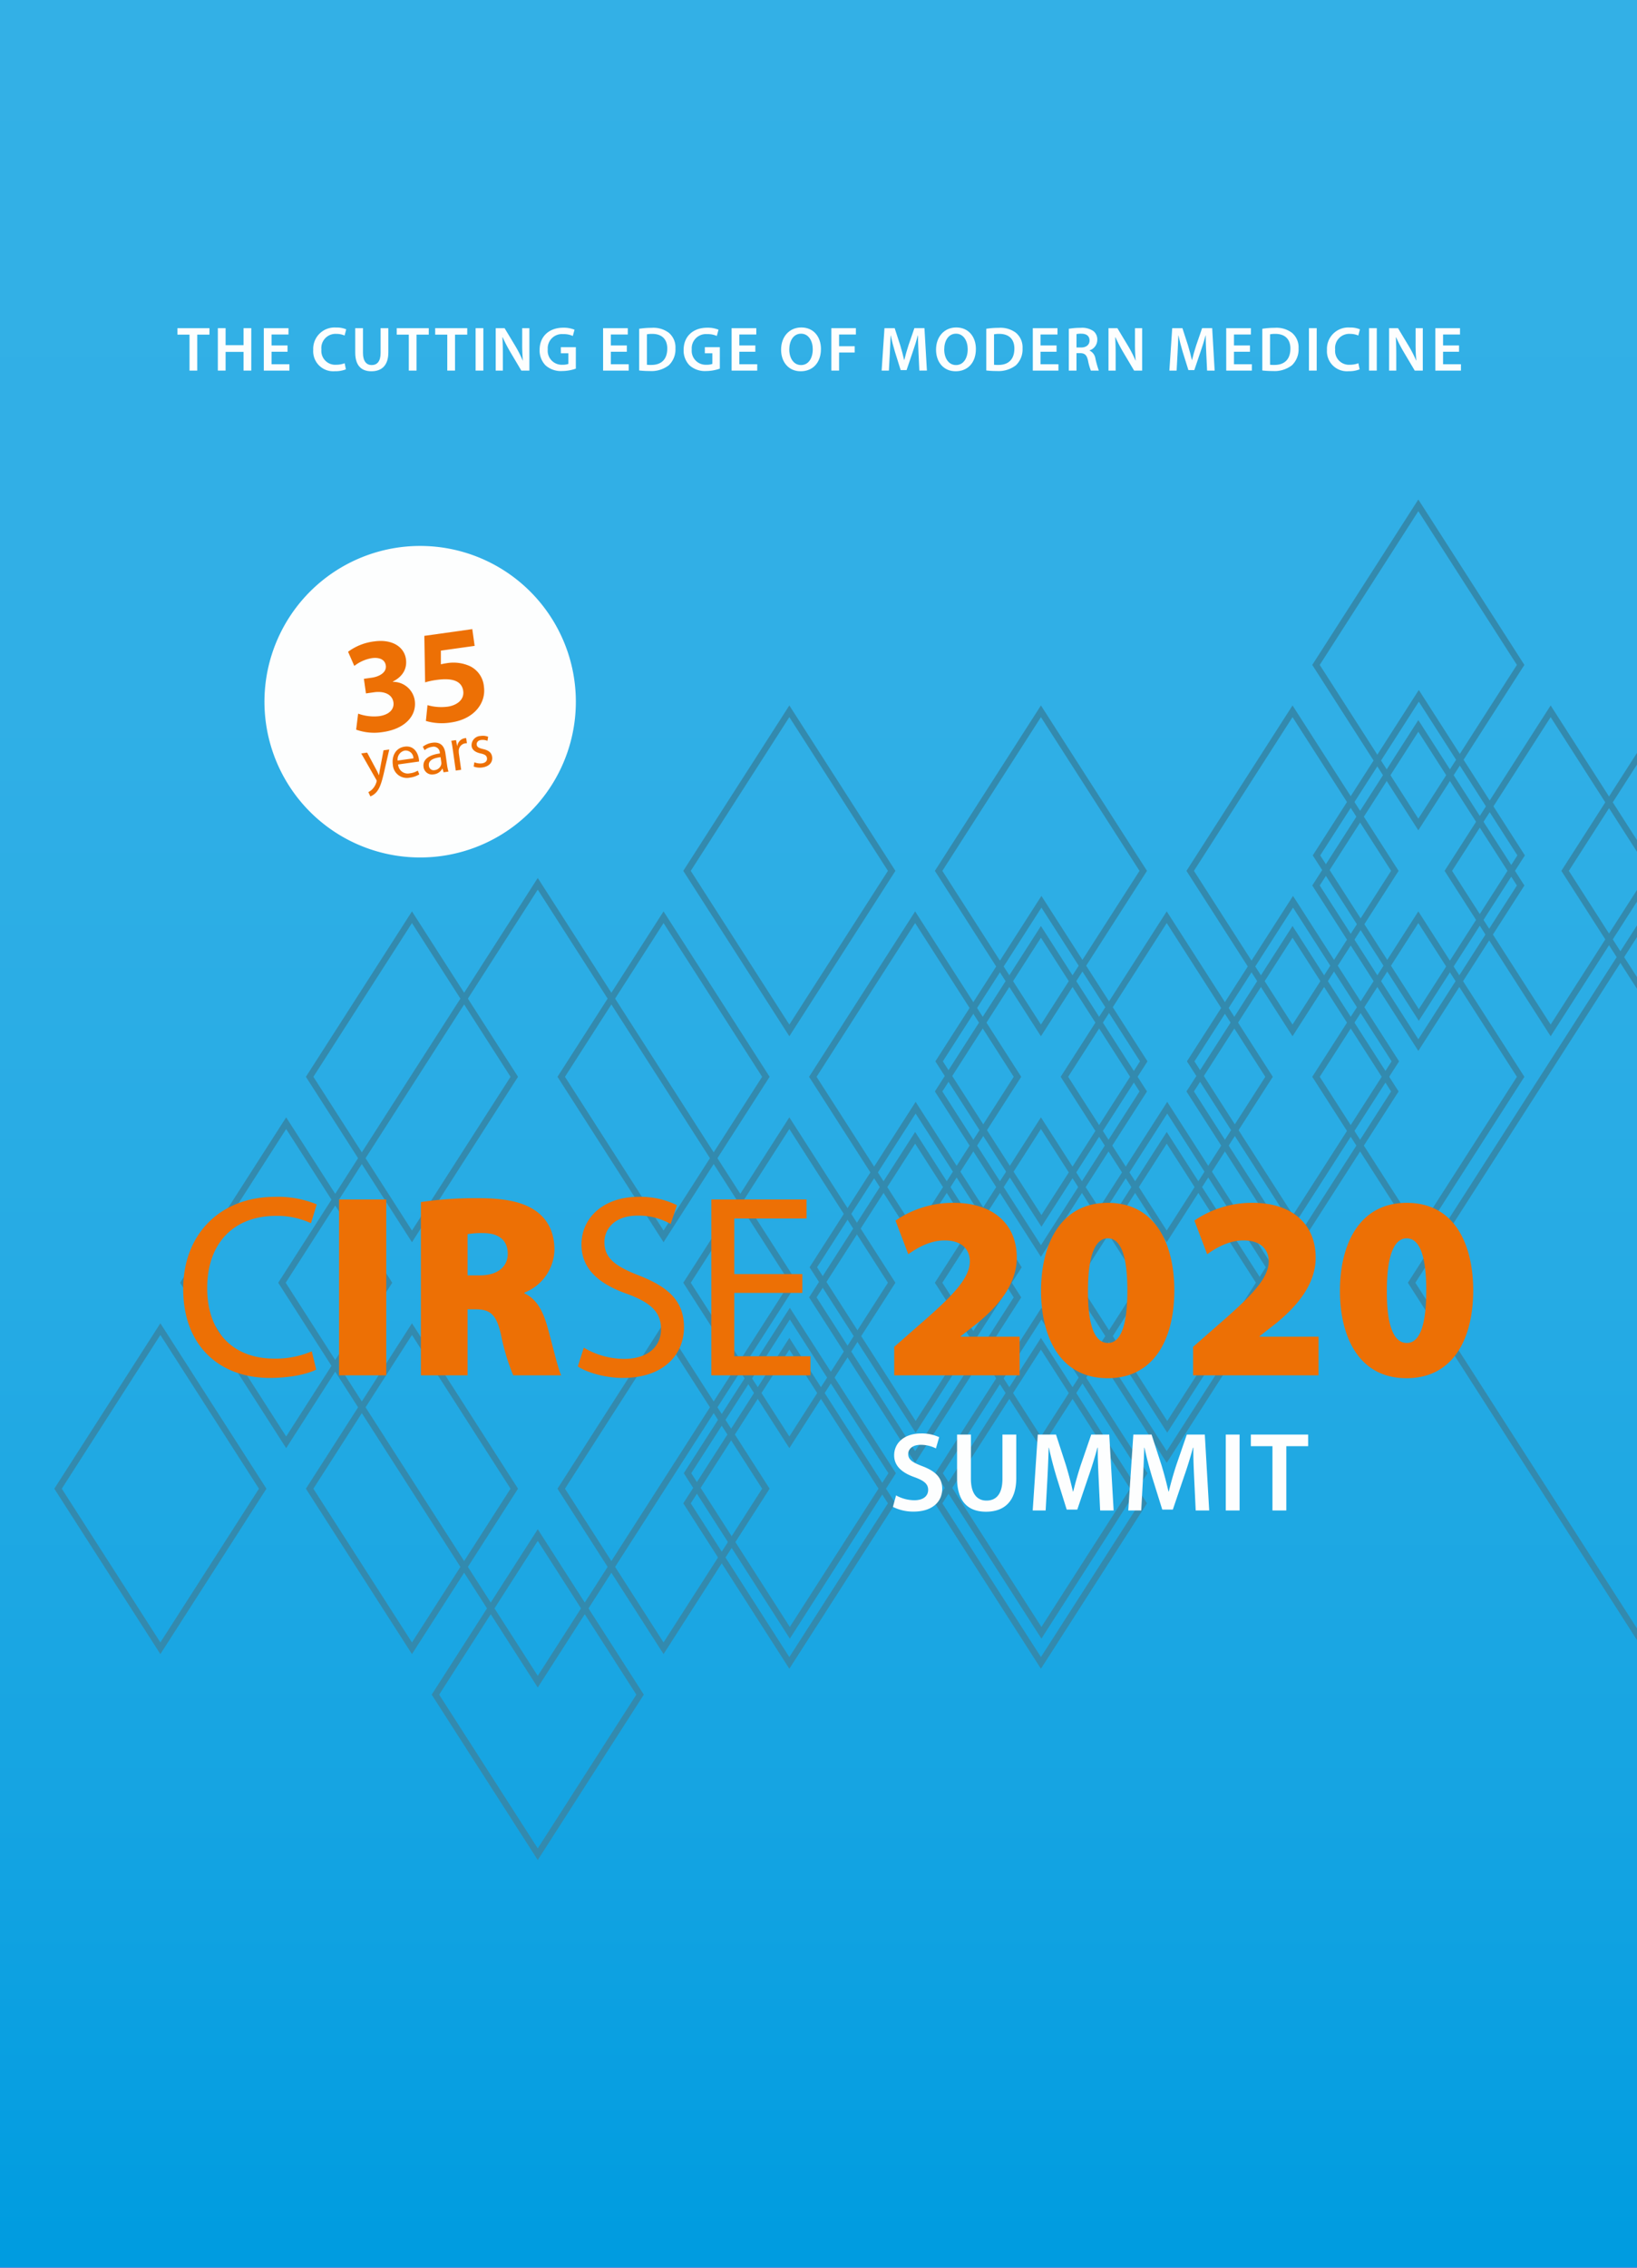 <svg xmlns="http://www.w3.org/2000/svg" xmlns:xlink="http://www.w3.org/1999/xlink" viewBox="0 0 390 540"><defs><clipPath id="a"><rect width="390" height="540" fill="none"/></clipPath><linearGradient id="b" x1="1.002" y1="540.641" x2="2.002" y2="540.641" gradientTransform="matrix(0, -540, -540, 0, 292141, 1081)" gradientUnits="userSpaceOnUse"><stop offset="0" stop-color="#009ce0"/><stop offset="0.006" stop-color="#009ce0"/><stop offset="0.202" stop-color="#15a4e2"/><stop offset="0.433" stop-color="#26abe4"/><stop offset="0.687" stop-color="#30afe6"/><stop offset="1" stop-color="#33b0e6"/></linearGradient></defs><rect width="390" height="540" fill="#ff02b4"/><g clip-path="url(#a)"><rect width="390" height="540" fill="url(#b)"/></g><polygon points="188.171 312.815 163.794 350.815 188.171 388.814 212.548 350.814 188.171 312.815" fill="none" stroke="#338aae" stroke-width="1.5"/><polygon points="218.141 263.774 193.764 301.774 218.141 339.773 242.518 301.773 218.141 263.774" fill="none" stroke="#338aae" stroke-width="1.5"/><polygon points="248.11 214.733 223.733 252.733 248.11 290.732 272.487 252.732 248.11 214.733" fill="none" stroke="#338aae" stroke-width="1.5"/><polygon points="248.11 312.815 223.733 350.815 248.11 388.814 272.487 350.814 248.11 312.815" fill="none" stroke="#338aae" stroke-width="1.5"/><polygon points="278.08 263.774 253.703 301.774 278.08 339.773 302.457 301.773 278.08 263.774" fill="none" stroke="#338aae" stroke-width="1.5"/><polygon points="308.049 214.733 283.672 252.733 308.049 290.732 332.426 252.732 308.049 214.733" fill="none" stroke="#338aae" stroke-width="1.5"/><polygon points="338.019 165.692 313.642 203.692 338.019 241.691 362.396 203.691 338.019 165.692" fill="none" stroke="#338aae" stroke-width="1.5"/><polygon points="188.054 319.983 163.677 357.983 188.054 395.982 212.431 357.982 188.054 319.983" fill="none" stroke="#338aae" stroke-width="1.5"/><polygon points="218.024 270.942 193.647 308.942 218.024 346.941 242.401 308.941 218.024 270.942" fill="none" stroke="#338aae" stroke-width="1.5"/><polygon points="247.993 221.901 223.616 259.901 247.993 297.9 272.37 259.9 247.993 221.901" fill="none" stroke="#338aae" stroke-width="1.5"/><polygon points="247.993 319.983 223.616 357.983 247.993 395.982 272.37 357.982 247.993 319.983" fill="none" stroke="#338aae" stroke-width="1.5"/><polygon points="277.963 270.942 253.586 308.942 277.963 346.941 302.34 308.941 277.963 270.942" fill="none" stroke="#338aae" stroke-width="1.5"/><polygon points="307.932 221.901 283.555 259.901 307.932 297.9 332.309 259.9 307.932 221.901" fill="none" stroke="#338aae" stroke-width="1.5"/><polygon points="337.902 172.86 313.525 210.86 337.902 248.859 362.279 210.859 337.902 172.86" fill="none" stroke="#338aae" stroke-width="1.5"/><polygon points="38.207 316.499 13.83 354.499 38.207 392.498 62.583 354.498 38.207 316.499" fill="none" stroke="#338aae" stroke-width="1.5"/><polygon points="68.176 267.457 43.799 305.457 68.176 343.456 92.553 305.456 68.176 267.457" fill="none" stroke="#338aae" stroke-width="1.5"/><polygon points="98.146 218.417 73.769 256.417 98.146 294.416 122.523 256.416 98.146 218.417" fill="none" stroke="#338aae" stroke-width="1.5"/><polygon points="98.146 316.499 73.769 354.499 98.146 392.498 122.523 354.498 98.146 316.499" fill="none" stroke="#338aae" stroke-width="1.5"/><polygon points="128.115 210.458 67.173 305.457 128.115 400.456 189.058 305.457 128.115 210.458" fill="none" stroke="#338aae" stroke-width="1.5"/><polygon points="128.115 365.54 103.738 403.54 128.115 441.539 152.492 403.539 128.115 365.54" fill="none" stroke="#338aae" stroke-width="1.5"/><polygon points="158.085 218.417 133.708 256.417 158.085 294.416 182.462 256.416 158.085 218.417" fill="none" stroke="#338aae" stroke-width="1.5"/><polygon points="158.085 316.499 133.708 354.499 158.085 392.498 182.462 354.498 158.085 316.499" fill="none" stroke="#338aae" stroke-width="1.5"/><polygon points="188.054 169.375 163.677 207.375 188.054 245.374 212.431 207.374 188.054 169.375" fill="none" stroke="#338aae" stroke-width="1.5"/><polygon points="188.054 267.457 163.677 305.457 188.054 343.456 212.431 305.456 188.054 267.457" fill="none" stroke="#338aae" stroke-width="1.5"/><polygon points="218.024 218.417 193.647 256.417 218.024 294.416 242.401 256.416 218.024 218.417" fill="none" stroke="#338aae" stroke-width="1.5"/><polygon points="247.993 169.375 223.616 207.375 247.993 245.374 272.37 207.374 247.993 169.375" fill="none" stroke="#338aae" stroke-width="1.5"/><polygon points="247.993 267.457 223.616 305.457 247.993 343.456 272.37 305.456 247.993 267.457" fill="none" stroke="#338aae" stroke-width="1.5"/><polygon points="277.963 218.417 253.586 256.417 277.963 294.416 302.34 256.416 277.963 218.417" fill="none" stroke="#338aae" stroke-width="1.5"/><polygon points="307.932 169.375 283.555 207.375 307.932 245.374 332.309 207.374 307.932 169.375" fill="none" stroke="#338aae" stroke-width="1.5"/><polygon points="337.902 120.334 313.525 158.334 337.902 196.333 362.279 158.333 337.902 120.334" fill="none" stroke="#338aae" stroke-width="1.5"/><polygon points="337.902 218.417 313.525 256.417 337.902 294.416 362.279 256.416 337.902 218.417" fill="none" stroke="#338aae" stroke-width="1.5"/><g clip-path="url(#a)"><polygon points="369.428 169.375 345.051 207.375 369.428 245.374 393.805 207.374 369.428 169.375" fill="none" stroke="#338aae" stroke-width="1.5"/><polygon points="397.247 169.375 372.87 207.375 397.247 245.374 421.624 207.375 397.247 169.375" fill="none" stroke="#338aae" stroke-width="1.5"/><polygon points="397.247 210.458 336.304 305.457 397.247 400.456 458.19 305.457 397.247 210.458" fill="none" stroke="#338aae" stroke-width="1.5"/></g><g clip-path="url(#a)"><path d="M335.133,319.797c-2.921,0-4.785-3.729-4.723-12.49,0-8.699,1.864-12.427,4.723-12.427,2.982,0,4.66,3.915,4.66,12.427,0,8.699-1.74,12.49-4.598,12.49Zm0,8.388c10.811,0,15.844-9.01,15.844-20.94,0-10.314-4.038-20.815-15.844-20.815-11.371,0-15.907,10.003-15.907,20.939,0,10.626,4.287,20.816,15.845,20.816Zm-21.002-.683v-9.197h-14.043v-.124l3.977-3.107c4.784-3.914,9.382-9.134,9.382-15.596,0-7.953-5.592-13.048-14.974-13.048a24.196,24.196,0,0,0-13.919,4.225l3.045,8.015c2.237-1.615,5.281-3.293,8.637-3.293,4.101,0,6.027,2.113,6.027,5.033-.062,4.101-4.225,8.326-12.427,15.41l-5.593,4.909v6.773Zm-50.206-7.705c-2.92,0-4.784-3.729-4.722-12.49,0-8.699,1.864-12.427,4.722-12.427,2.983,0,4.66,3.915,4.66,12.427,0,8.699-1.74,12.49-4.598,12.49Zm0,8.388c10.812,0,15.845-9.01,15.845-20.94,0-10.314-4.039-20.815-15.845-20.815-11.371,0-15.907,10.003-15.907,20.939,0,10.626,4.288,20.816,15.845,20.816Zm-21.002-.683v-9.197h-14.043v-.124l3.977-3.107c4.785-3.914,9.383-9.134,9.383-15.596,0-7.953-5.593-13.048-14.975-13.048a24.196,24.196,0,0,0-13.919,4.225l3.045,8.015c2.237-1.615,5.282-3.293,8.637-3.293,4.101,0,6.027,2.113,6.027,5.033-.062,4.101-4.225,8.326-12.427,15.41l-5.592,4.909v6.773Zm-51.77-24.109h-16.217v-13.235h17.211v-4.536h-22.679v41.88h23.611v-4.536h-18.143v-15.099h16.217Zm-53.492,21.996c2.237,1.491,6.649,2.734,10.687,2.734,9.88,0,14.602-5.654,14.602-12.055,0-6.151-3.541-9.506-10.625-12.302-5.779-2.237-8.326-4.164-8.326-8.016,0-2.858,2.175-6.276,7.891-6.276a15.491,15.491,0,0,1,7.891,1.989l1.492-4.474a19.593,19.593,0,0,0-9.196-1.989c-8.14,0-13.546,4.847-13.546,11.371,0,5.841,4.225,9.445,11.06,11.806,5.654,2.113,7.891,4.412,7.891,8.326,0,4.226-3.231,7.084-8.761,7.084a18.908,18.908,0,0,1-9.631-2.672Zm-26.264-31.503a19.409,19.409,0,0,1,3.791-.249c3.728,0,5.778,1.802,5.778,4.909s-2.423,5.157-6.648,5.157h-2.921Zm-11.122,33.616h11.122v-15.721h1.802c3.48,0,5.033,1.056,6.152,6.027a51.155,51.155,0,0,0,2.92,9.694h11.433c-.807-1.616-2.174-7.705-3.417-11.993-1.057-3.604-2.61-6.275-5.344-7.518v-.187a11.245,11.245,0,0,0,7.146-10.128c0-4.039-1.429-7.021-4.101-9.072-3.169-2.423-7.767-3.293-14.167-3.293a91.33,91.33,0,0,0-13.546.932Zm-19.503,0h11.247v-41.88H80.772Zm-6.492-5.717a21.736,21.736,0,0,1-8.885,1.74c-10.129,0-16.032-6.524-16.032-16.777,0-10.936,6.525-17.212,16.342-17.212a19.186,19.186,0,0,1,8.389,1.74l1.367-4.474a23.982,23.982,0,0,0-9.942-1.802c-12.987,0-21.872,8.824-21.872,21.934,0,13.733,8.823,21.189,20.629,21.189,5.095,0,9.134-.994,11.06-1.988Z" fill="#ed7005"/><path d="M303.151,359.687h3.299v-15.312h5.202v-2.762h-13.65v2.762h5.149Zm-11.128,0h3.298v-18.074h-3.298Zm-7.16,0h3.218l-1.046-18.074h-4.29l-2.494,7.24c-.697,2.119-1.314,4.345-1.797,6.302h-.08c-.456-2.011-1.019-4.156-1.663-6.275l-2.36-7.267h-4.344l-1.207,18.074h3.084l.402-7.267c.134-2.467.242-5.337.322-7.697h.054c.482,2.253,1.126,4.72,1.823,7.026l2.414,7.724h2.52l2.655-7.831c.805-2.279,1.556-4.72,2.146-6.919h.08c-.027,2.468.107,5.257.215,7.59Zm-22.767,0h3.218l-1.046-18.074h-4.29l-2.494,7.24c-.697,2.119-1.314,4.345-1.797,6.302h-.08c-.456-2.011-1.019-4.156-1.663-6.275l-2.36-7.267h-4.344l-1.207,18.074h3.084l.402-7.267c.134-2.467.242-5.337.322-7.697h.054c.482,2.253,1.126,4.72,1.823,7.026l2.414,7.724h2.521l2.654-7.831c.805-2.279,1.556-4.72,2.146-6.919h.08c-.027,2.468.107,5.257.215,7.59Zm-34.083-18.074v10.351c0,5.685,2.709,8.018,6.892,8.018,4.344,0,7.214-2.467,7.214-8.045v-10.324h-3.299v10.539c0,3.539-1.421,5.175-3.808,5.175-2.226,0-3.7-1.636-3.7-5.175v-10.539Zm-15.285,17.216a10.77,10.77,0,0,0,4.907,1.126c4.64,0,6.839-2.494,6.839-5.417,0-2.574-1.502-4.156-4.64-5.363-2.413-.912-3.459-1.555-3.459-2.95,0-1.072.885-2.172,2.977-2.172a7.886,7.886,0,0,1,3.62.858l.778-2.681a9.834,9.834,0,0,0-4.318-.885c-3.942,0-6.409,2.225-6.409,5.202,0,2.574,1.904,4.183,4.907,5.229,2.28.832,3.192,1.636,3.192,3.004,0,1.475-1.18,2.467-3.272,2.467a9.058,9.058,0,0,1-4.371-1.153Z" fill="#fdfefe"/></g><path d="M45.15,79.686H42.27V78.141h7.635v1.545H46.995V88.25H45.15Z" fill="#fdfefe"/><path d="M53.745,78.141v4.05h4.275v-4.05h1.845V88.25H58.02V83.795h-4.275V88.25H51.9V78.141Z" fill="#fdfefe"/><path d="M68.504,83.765H64.694v2.97h4.26V88.25h-6.105V78.141h5.88v1.515H64.694v2.61h3.81Z" fill="#fdfefe"/><path d="M82.409,87.95a6.692,6.692,0,0,1-2.625.45,4.77,4.77,0,0,1-5.16-5.084,5.085,5.085,0,0,1,5.415-5.325,5.788,5.788,0,0,1,2.445.435l-.39,1.47a4.969,4.969,0,0,0-1.98-.39,3.367,3.367,0,0,0-3.54,3.72,3.299,3.299,0,0,0,3.525,3.63,5.6,5.6,0,0,0,2.01-.36Z" fill="#fdfefe"/><path d="M86.475,78.141v5.895c0,1.98.825,2.895,2.07,2.895,1.335,0,2.13-.915,2.13-2.895V78.141H92.519V83.915c0,3.12-1.605,4.5-4.035,4.5-2.34,0-3.855-1.305-3.855-4.485V78.141Z" fill="#fdfefe"/><path d="M97.394,79.686H94.514V78.141h7.635v1.545H99.239V88.25H97.394Z" fill="#fdfefe"/><path d="M106.559,79.686H103.679V78.141H111.314v1.545h-2.91V88.25h-1.845Z" fill="#fdfefe"/><path d="M115.154,78.141V88.25h-1.845V78.141Z" fill="#fdfefe"/><path d="M118.094,88.25V78.141H120.209l2.61,4.334a30.129,30.129,0,0,1,1.725,3.39l.03-.015a40.743,40.743,0,0,1-.165-4.185V78.141h1.71V88.25h-1.92l-2.64-4.455a34.925,34.925,0,0,1-1.8-3.48l-.06.015c.075,1.305.105,2.64.105,4.305V88.25Z" fill="#fdfefe"/><path d="M137.188,87.785a9.997,9.997,0,0,1-3.24.57,5.485,5.485,0,0,1-3.975-1.35,5.068,5.068,0,0,1-1.41-3.72c.015-3.21,2.28-5.25,5.625-5.25a6.706,6.706,0,0,1,2.685.48l-.405,1.485a5.215,5.215,0,0,0-2.295-.435,3.383,3.383,0,0,0-3.675,3.63,3.334,3.334,0,0,0,3.51,3.66,3.867,3.867,0,0,0,1.395-.195V84.125h-1.785V82.67h3.57Z" fill="#fdfefe"/><path d="M149.338,83.765h-3.81v2.97h4.26V88.25h-6.105V78.141h5.88v1.515h-4.035v2.61h3.81Z" fill="#fdfefe"/><path d="M152.278,78.291a18.588,18.588,0,0,1,2.94-.225,6.113,6.113,0,0,1,4.11,1.17,4.507,4.507,0,0,1,1.59,3.72,5.211,5.211,0,0,1-1.575,4.02,6.752,6.752,0,0,1-4.575,1.38,20.596,20.596,0,0,1-2.49-.135Zm1.845,8.564a6.888,6.888,0,0,0,1.02.045c2.4.015,3.825-1.32,3.825-3.885.015-2.22-1.275-3.51-3.585-3.51a6.008,6.008,0,0,0-1.26.105Z" fill="#fdfefe"/><path d="M171.493,87.785a9.997,9.997,0,0,1-3.24.57,5.485,5.485,0,0,1-3.975-1.35,5.068,5.068,0,0,1-1.41-3.72c.015-3.21,2.28-5.25,5.625-5.25a6.706,6.706,0,0,1,2.685.48l-.405,1.485a5.215,5.215,0,0,0-2.295-.435,3.383,3.383,0,0,0-3.675,3.63,3.334,3.334,0,0,0,3.51,3.66,3.867,3.867,0,0,0,1.395-.195V84.125h-1.785V82.67h3.57Z" fill="#fdfefe"/><path d="M179.953,83.765h-3.81v2.97h4.26V88.25h-6.105V78.141h5.88v1.515h-4.035v2.61h3.81Z" fill="#fdfefe"/><path d="M190.752,88.415c-2.865,0-4.665-2.19-4.665-5.145,0-3.09,1.965-5.294,4.815-5.294,2.939,0,4.679,2.235,4.679,5.115,0,3.39-2.055,5.325-4.814,5.325Zm.09-1.485c1.785,0,2.79-1.65,2.79-3.765,0-1.905-.945-3.705-2.79-3.705-1.845,0-2.805,1.755-2.805,3.765,0,2.01,1.02,3.705,2.79,3.705Z" fill="#fdfefe"/><path d="M198.059,78.141h5.85v1.515h-4.005v2.79h3.72v1.5h-3.72V88.25h-1.845Z" fill="#fdfefe"/><path d="M218.832,84.125c-.06-1.305-.135-2.865-.12-4.245H218.667c-.33,1.23-.75,2.595-1.2,3.87l-1.484,4.38h-1.41l-1.35-4.32c-.391-1.29-.75-2.67-1.021-3.93h-.03c-.045,1.32-.104,2.925-.18,4.305L211.768,88.25H210.042l.676-10.109h2.43l1.319,4.064c.36,1.185.676,2.385.931,3.51h.045c.27-1.095.615-2.34,1.005-3.525l1.395-4.05h2.4l.585,10.109h-1.8Z" fill="#fdfefe"/><path d="M227.668,88.415c-2.865,0-4.665-2.19-4.665-5.145,0-3.09,1.965-5.294,4.814-5.294,2.94,0,4.68,2.235,4.68,5.115,0,3.39-2.055,5.325-4.814,5.325Zm.09-1.485c1.785,0,2.79-1.65,2.79-3.765,0-1.905-.945-3.705-2.79-3.705s-2.805,1.755-2.805,3.765c0,2.01,1.02,3.705,2.789,3.705Z" fill="#fdfefe"/><path d="M234.973,78.291a18.576,18.576,0,0,1,2.939-.225,6.111,6.111,0,0,1,4.109,1.17,4.506,4.506,0,0,1,1.591,3.72,5.211,5.211,0,0,1-1.575,4.02,6.752,6.752,0,0,1-4.575,1.38,20.58,20.58,0,0,1-2.489-.135Zm1.845,8.564a6.878,6.878,0,0,0,1.02.045c2.4.015,3.825-1.32,3.825-3.885.015-2.22-1.275-3.51-3.585-3.51a5.999,5.999,0,0,0-1.26.105Z" fill="#fdfefe"/><path d="M251.712,83.765h-3.81v2.97h4.26V88.25h-6.104V78.141h5.879v1.515h-4.034v2.61h3.81Z" fill="#fdfefe"/><path d="M254.638,78.291a15.824,15.824,0,0,1,2.789-.225,4.708,4.708,0,0,1,3.12.81,2.569,2.569,0,0,1,.87,2.04,2.655,2.655,0,0,1-1.845,2.52V83.48a2.509,2.509,0,0,1,1.41,1.95,25.382,25.382,0,0,0,.795,2.82h-1.891a12.982,12.982,0,0,1-.675-2.385c-.3-1.32-.765-1.74-1.814-1.77h-.931V88.25h-1.829Zm1.829,4.455h1.096c1.244,0,2.01-.66,2.01-1.665,0-1.095-.766-1.62-1.965-1.62a5.327,5.327,0,0,0-1.141.09Z" fill="#fdfefe"/><path d="M264.087,88.25V78.141h2.115l2.609,4.334a30.058,30.058,0,0,1,1.726,3.39l.029-.015a40.88,40.88,0,0,1-.165-4.185V78.141h1.71V88.25h-1.92l-2.64-4.455a35.029,35.029,0,0,1-1.8-3.48l-.06.015c.074,1.305.104,2.64.104,4.305V88.25Z" fill="#fdfefe"/><path d="M287.382,84.125c-.06-1.305-.135-2.865-.12-4.245h-.045c-.33,1.23-.75,2.595-1.2,3.87l-1.484,4.38h-1.41l-1.35-4.32c-.391-1.29-.75-2.67-1.021-3.93h-.03c-.045,1.32-.104,2.925-.18,4.305L280.317,88.25H278.592l.676-10.109h2.43l1.319,4.064c.36,1.185.676,2.385.931,3.51h.045c.27-1.095.615-2.34,1.005-3.525l1.395-4.05H288.792L289.377,88.25h-1.8Z" fill="#fdfefe"/><path d="M297.791,83.765h-3.81v2.97h4.26V88.25h-6.104V78.141h5.879v1.515h-4.034v2.61H297.791Z" fill="#fdfefe"/><path d="M300.732,78.291a18.576,18.576,0,0,1,2.939-.225,6.111,6.111,0,0,1,4.109,1.17,4.506,4.506,0,0,1,1.591,3.72,5.211,5.211,0,0,1-1.575,4.02,6.752,6.752,0,0,1-4.575,1.38,20.581,20.581,0,0,1-2.489-.135Zm1.845,8.564a6.878,6.878,0,0,0,1.02.045c2.4.015,3.825-1.32,3.825-3.885.015-2.22-1.275-3.51-3.585-3.51a5.999,5.999,0,0,0-1.26.105Z" fill="#fdfefe"/><path d="M313.691,78.141V88.25h-1.845V78.141Z" fill="#fdfefe"/><path d="M323.921,87.95a6.688,6.688,0,0,1-2.625.45,4.769,4.769,0,0,1-5.159-5.084,5.084,5.084,0,0,1,5.414-5.325,5.791,5.791,0,0,1,2.445.435l-.39,1.47a4.973,4.973,0,0,0-1.98-.39,3.367,3.367,0,0,0-3.54,3.72,3.3,3.3,0,0,0,3.525,3.63,5.601,5.601,0,0,0,2.01-.36Z" fill="#fdfefe"/><path d="M328.002,78.141V88.25h-1.845V78.141Z" fill="#fdfefe"/><path d="M330.941,88.25V78.141h2.115L335.666,82.475a30.059,30.059,0,0,1,1.726,3.39l.029-.015a40.88,40.88,0,0,1-.165-4.185V78.141h1.71V88.25H337.046l-2.64-4.455a35.026,35.026,0,0,1-1.8-3.48l-.06.015c.074,1.305.104,2.64.104,4.305V88.25Z" fill="#fdfefe"/><path d="M347.606,83.765h-3.81v2.97h4.26V88.25h-6.104V78.141h5.879v1.515h-4.034v2.61h3.81Z" fill="#fdfefe"/><g clip-path="url(#a)"><path d="M105.26,203.829a37.093,37.093,0,1,0-41.894-31.569,37.093,37.093,0,0,0,41.894,31.569" fill="#fdfefe"/><path d="M112.842,182.534a4.083,4.083,0,0,0,2.065.218c1.659-.233,2.518-1.251,2.341-2.513-.149-1.057-.881-1.583-2.163-1.866-.976-.237-1.424-.444-1.507-1.031-.074-.528.275-1.026,1.038-1.133a2.927,2.927,0,0,1,1.511.207l.178-.968a3.325,3.325,0,0,0-1.793-.197,2.22,2.22,0,0,0-2.158,2.428c.117.837.818,1.456,2.175,1.745.989.22,1.401.491,1.488,1.107.085.602-.292,1.119-1.216,1.249a3.681,3.681,0,0,1-1.787-.258Zm-4.265.959,1.291-.182-.534-3.801a4.096,4.096,0,0,1-.041-.608,1.828,1.828,0,0,1,1.501-1.887,3.894,3.894,0,0,1,.444-.032l-.171-1.218a2.786,2.786,0,0,0-.356.02,2.17,2.17,0,0,0-1.763,1.834l-.044.006-.254-1.386-1.13.159c.137.654.252,1.371.37,2.208Zm-3.443-1.956a1.338,1.338,0,0,1-.001.419,1.81,1.81,0,0,1-1.579,1.434,1.142,1.142,0,0,1-1.377-1.063c-.194-1.38,1.371-1.854,2.784-2.023Zm.986-2.144c-.2-1.423-.937-2.831-3.124-2.524a4.639,4.639,0,0,0-2.261.947l.415.824a3.466,3.466,0,0,1,1.79-.79,1.474,1.474,0,0,1,1.845,1.417l.021.146c-2.747.371-4.141,1.525-3.9,3.242a2.045,2.045,0,0,0,2.459,1.735,2.651,2.651,0,0,0,2.023-1.362l.044-.006.244.878,1.159-.163a11.991,11.991,0,0,1-.342-1.688Zm-11.382,1.72a2.15,2.15,0,0,1,1.686-2.377,1.854,1.854,0,0,1,2.071,1.849Zm5.09.227a3.157,3.157,0,0,0-.04-.608c-.184-1.306-1.072-3.261-3.391-2.935-2.069.291-3.108,2.158-2.807,4.3a3.345,3.345,0,0,0,3.995,3.09,5.855,5.855,0,0,0,2.314-.789l-.365-.892a4.656,4.656,0,0,1-1.915.644,2.284,2.284,0,0,1-2.766-2.111Zm-13.767-1.926,3.532,6.178a.899.899,0,0,1,.15.323.951.951,0,0,1-.059.323,4.128,4.128,0,0,1-.884,1.59,3.442,3.442,0,0,1-1.041.79l.473,1.026a3.696,3.696,0,0,0,1.469-1.044c.772-.902,1.229-2.223,1.812-4.789l1.225-5.335-1.365.191-.823,4.366c-.104.538-.174,1.102-.246,1.546l-.03.004c-.177-.409-.431-.942-.673-1.387l-2.131-3.98Z" fill="#ed7005"/><path d="M112.518,149.81l-11.426,1.606.189,11.073a17.239,17.239,0,0,1,2.75-.582c4.149-.583,6.025.488,6.325,2.626.31,2.203-1.694,3.461-3.705,3.743a11.725,11.725,0,0,1-4.804-.366l-.382,3.764a13.319,13.319,0,0,0,5.943.369c5.586-.785,8.425-4.667,7.882-8.529a5.959,5.959,0,0,0-3.252-4.848,9.517,9.517,0,0,0-5.669-.733c-.511.072-.889.157-1.332.252l-.001-3.254,8.043-1.131Zm-27.67,23.939a12.77,12.77,0,0,0,6.362.571c5.266-.741,8.113-3.875,7.602-7.513a5.214,5.214,0,0,0-5.214-4.443l-.009-.064c2.433-1.22,3.431-3.151,3.121-5.353-.399-2.841-3.184-4.825-7.589-4.206a13.033,13.033,0,0,0-6.196,2.465l1.483,3.372a9.307,9.307,0,0,1,4.134-1.85c2.075-.292,3.195.495,3.37,1.74.246,1.755-1.707,2.681-3.335,2.909l-1.883.265.489,3.479,1.979-.278c2.107-.296,4.279.342,4.571,2.417.215,1.532-.891,2.924-3.412,3.279a11.084,11.084,0,0,1-4.999-.6Z" fill="#ed7005"/></g></svg>